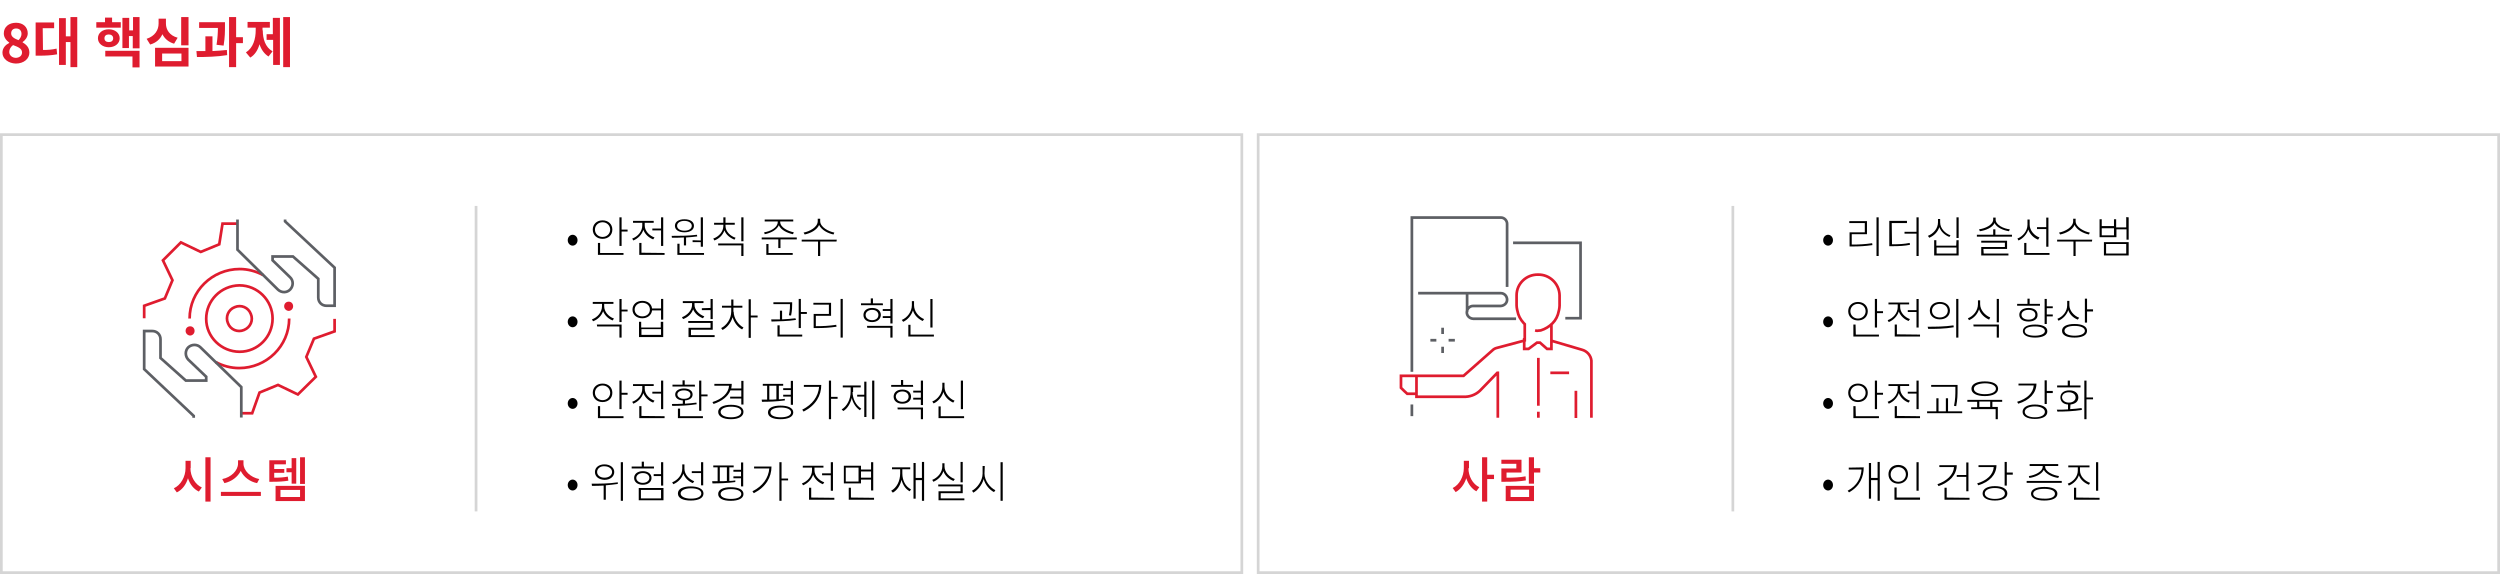 <?xml version="1.0" encoding="utf-8"?>
<!-- Generator: Adobe Illustrator 25.1.0, SVG Export Plug-In . SVG Version: 6.00 Build 0)  -->
<svg version="1.1" id="레이어_1" xmlns="http://www.w3.org/2000/svg" xmlns:xlink="http://www.w3.org/1999/xlink" x="0px"
	 y="0px" viewBox="0 0 919 211" style="enable-background:new 0 0 919 211;" xml:space="preserve">
<style type="text/css">
	.st0{fill:none;}
	.st1{fill:none;stroke:#D5D5D5;}
	.st2{fill:#DF1C2F;}
	.st3{fill:none;stroke:#DF1C2F;stroke-miterlimit:10;}
	.st4{fill:none;stroke:#5D5F64;stroke-miterlimit:10;}
	.st5{enable-background:new    ;}
</style>
<g id="그룹_5861" transform="translate(-740 -2929)">
	<g id="사각형_524" transform="translate(740 2978)">
		<rect class="st0" width="457" height="162"/>
		<rect x="0.5" y="0.5" class="st1" width="456" height="161"/>
	</g>
	<g id="그룹_5824" transform="translate(534.874 -240.129)">
		<g id="그룹_5714" transform="translate(309.582 3280.021)">
			<path id="패스_4988" class="st2" d="M3.3,1.7c0,0.9-0.7,1.7-1.7,1.7C0.7,3.3,0,2.6,0,1.7C0,0.7,0.7,0,1.7,0
				C2.6,0,3.3,0.7,3.3,1.7"/>
		</g>
		<g id="그룹_5715" transform="translate(273.354 3289.08)">
			<path id="패스_4989" class="st2" d="M3.3,1.7c0,0.9-0.7,1.7-1.7,1.7C0.7,3.3,0,2.6,0,1.7C0,0.7,0.7,0,1.7,0
				C2.6,0,3.3,0.7,3.3,1.7"/>
		</g>
		<g id="그룹_5825" transform="translate(258.126 3249.819)">
			<g id="그룹_5713" transform="translate(0 1.514)">
				<path id="패스_4987" class="st3" d="M34.3,0h-5.5l-1.2,7.6c-2.7,1.1-4.1,1.7-6.8,2.8l-7.3-3.5c-3.3,3.3-3.3,3.3-6.6,6.6
					l3.5,7.3l-2.8,6.7L0,30.2v4.6 M35.7,69.7h4l2.7-7.6l6.8-2.8l7.3,3.5l6.6-6.5L59.6,49c1.1-2.7,1.7-4.1,2.8-6.7l7.6-2.7V35
					 M36.7,39.1c-2.3,1-5-0.1-5.9-2.5c-1-2.3,0.1-5,2.5-5.9c2.3-1,5,0.1,5.9,2.5C40.2,35.5,39.1,38.1,36.7,39.1L36.7,39.1z
					 M47.2,34.9c0,6.7-5.4,12.2-12.1,12.2S22.8,41.7,22.8,35S28.2,22.8,35,22.7l0,0C41.7,22.7,47.2,28.2,47.2,34.9L47.2,34.9
					L47.2,34.9z M53.3,34.9c0,10.1-8.3,18.2-18.4,18.2c-3,0-6-0.8-8.6-2.2 M16.7,34.9c0-10.1,8.3-18.2,18.4-18.2c3,0,6,0.8,8.6,2.2"
					/>
			</g>
			<g id="그룹_5716" transform="translate(0)">
				<path id="패스_4990" class="st4" d="M34.3,0v11.1l14.9,14.7c1.3,1.2,3.3,1.2,4.5-0.1c1.2-1.3,1.2-3.3-0.1-4.5L47.2,15v-1.4
					h7.5l9.3,8.2v6.9c0,1.7,1.3,3,3,3l0,0h3v-14l-18.2-17V0 M35.7,72.8V61.6L20.7,47c-1.2-1.2-3.2-1.2-4.5,0c-1.2,1.2-1.2,3.2,0,4.5
					c0,0,0,0,0.1,0.1l6.5,6.2v1.4h-7.5L6,50.9V44c0-1.7-1.3-3-3-3l0,0H0v14l18.2,17.2v0.7"/>
			</g>
		</g>
	</g>
	<g id="그룹_5822" transform="translate(0 1608.067)">
		<g class="st5">
			<path class="st2" d="M740.9,1340.3c0-1.8,1.2-2.9,2.5-3.6v-0.1c-1.1-0.8-2-1.9-2-3.4c0-2.4,1.9-3.9,4.5-3.9s4.3,1.6,4.3,3.9
				c0,1.4-1,2.6-1.9,3.2v0.1c1.3,0.8,2.5,1.8,2.5,3.8c0,2.2-2,4-5,4C743.1,1344.2,740.9,1342.6,740.9,1340.3z M748.1,1340.2
				c0-1.4-1.4-2-3.3-2.7c-0.8,0.6-1.4,1.5-1.4,2.5c0,1.3,1.1,2.2,2.5,2.2C747.2,1342.1,748.1,1341.4,748.1,1340.2z M747.9,1333.4
				c0-1.2-0.7-2-2-2c-1,0-1.8,0.6-1.8,1.8c0,1.3,1.2,1.9,2.7,2.5C747.5,1335,747.9,1334.2,747.9,1333.4z"/>
			<path class="st2" d="M755.8,1339.3c1.7,0,3.3-0.1,5-0.5l0.2,2.1c-2.2,0.4-4.2,0.5-6.6,0.5h-1.3v-12.2h6.8v2.1h-4.2L755.8,1339.3
				L755.8,1339.3z M768.4,1327.2v18.4h-2.5v-9.2h-1.7v8.4h-2.5v-17.2h2.5v6.7h1.7v-7.1L768.4,1327.2L768.4,1327.2z"/>
			<path class="st2" d="M784.4,1331.1h-9v-2h3.2v-1.7h2.6v1.7h3.2V1331.1z M780,1338.3c-2.3,0-4-1.4-4-3.3s1.6-3.3,4-3.3
				c2.3,0,4,1.4,4,3.3S782.3,1338.3,780,1338.3z M780,1336.4c1,0,1.6-0.5,1.6-1.4s-0.7-1.4-1.6-1.4c-1,0-1.6,0.5-1.6,1.4
				S779,1336.4,780,1336.4z M778.6,1339.6h12.7v6.1h-2.6v-4h-10v-2.1H778.6z M791.3,1327.2v11.5h-2.5v-4.5h-1.4v4.4H785v-11.1h2.5
				v4.6h1.4v-4.9H791.3z"/>
			<path class="st2" d="M804,1337c-2.1-0.6-3.5-1.9-4.3-3.5c-0.8,1.8-2.3,3.2-4.5,3.8l-1.3-2.1c3.1-1,4.4-3.3,4.4-5.6v-1.8h2.7v1.8
				c0,2.2,1.3,4.4,4.3,5.2L804,1337z M797,1338.5h12.3v6.9H797V1338.5z M799.6,1343.4h7.1v-2.8h-7.1V1343.4z M809.3,1327.2v10.4
				h-2.7v-10.4H809.3z"/>
			<path class="st2" d="M818.1,1339.7c1.8-0.1,3.6-0.2,5.3-0.4l0.1,1.9c-3.7,0.6-7.9,0.7-11.1,0.7l-0.2-2.2c1,0,2.1,0,3.3,0v-5.4
				h2.6L818.1,1339.7L818.1,1339.7z M819.6,1337.4c0.4-2.6,0.5-4.6,0.5-6.2h-6.9v-2.1h9.5v1.5c0,1.8,0,4-0.5,7.1L819.6,1337.4z
				 M829.3,1336.8h-2.5v8.8h-2.6v-18.4h2.6v7.4h2.5V1336.8z"/>
			<path class="st2" d="M836.6,1332.1c0,3.1,0.9,6.2,3.6,7.7l-1.5,1.9c-1.6-1-2.7-2.6-3.3-4.5c-0.6,2.1-1.7,3.9-3.4,4.9l-1.6-1.9
				c2.7-1.7,3.6-5,3.6-8.2v-0.9h-3v-2.1h8.2v2.1h-2.7v1H836.6z M840.4,1327.5h2.5v17.3h-2.5v-9.2H838v-2.1h2.3v-6H840.4z
				 M846.6,1327.2v18.4h-2.5v-18.4H846.6z"/>
		</g>
	</g>
	<g class="st5">
		<path d="M948.7,3017.3c0-1.2,0.9-2,1.8-2c0.9,0,1.8,0.8,1.8,2s-0.9,2-1.8,2C949.6,3019.3,948.7,3018.5,948.7,3017.3z"/>
		<path d="M961.5,3016.8c-2.1,0-3.6-1.4-3.6-3.4s1.5-3.4,3.6-3.4s3.6,1.4,3.6,3.4C965.1,3015.4,963.6,3016.8,961.5,3016.8z
			 M961.5,3016.1c1.6,0,2.8-1.2,2.8-2.7s-1.2-2.7-2.8-2.7s-2.8,1.2-2.8,2.7C958.7,3014.9,959.9,3016.1,961.5,3016.1z M960.7,3022
			h8.5v0.7h-9.4v-4.4h0.8v3.7H960.7z M970.7,3013.4v0.7h-2.2v5.3h-0.8v-10.5h0.8v4.5H970.7z"/>
		<path d="M980.1,3017c-1.6-0.6-3-1.9-3.6-3.5c-0.6,1.8-2,3.2-3.7,3.9l-0.4-0.7c2-0.7,3.7-2.6,3.7-4.8v-1h-3.4v-0.7h7.6v0.7H977v1
			c0,1.9,1.6,3.7,3.6,4.4L980.1,3017z M984.3,3022v0.7H975v-4.4h0.8v3.6L984.3,3022L984.3,3022z M983,3013v-4.1h0.8v10.5H983v-5.7
			h-3.2v-0.7H983z"/>
		<path d="M991.2,3016.3c-1.5,0.1-3,0.1-4.2,0.1l-0.1-0.7c2.6,0,6.2,0,9.3-0.4l0.1,0.6c-1.3,0.2-2.8,0.3-4.1,0.4v2.9h-0.8v-2.9
			H991.2z M988.1,3012c0-1.5,1.4-2.4,3.5-2.4s3.5,0.9,3.5,2.4s-1.4,2.4-3.5,2.4S988.1,3013.5,988.1,3012z M988.9,3012
			c0,1.1,1.1,1.8,2.7,1.8c1.6,0,2.7-0.7,2.7-1.8c0-1-1.1-1.8-2.7-1.8S988.9,3010.9,988.9,3012z M998.8,3022v0.7H989v-4.1h0.8v3.4
			L998.8,3022L998.8,3022z M997.6,3017.4v-8.5h0.8v10.8h-0.8v-1.7h-3v-0.7L997.6,3017.4L997.6,3017.4z"/>
		<path d="M1010,3017.1c-1.6-0.6-3.1-1.8-3.7-3.4c-0.6,1.7-2,3.1-3.7,3.7l-0.4-0.7c2-0.7,3.7-2.5,3.7-4.6v-0.5h-3.4v-0.7h3.4v-2h0.8
			v2h3.4v0.7h-3.4v0.5c0,2,1.8,3.7,3.7,4.3L1010,3017.1z M1003.9,3018.5h9.4v4.6h-0.8v-3.9h-8.5v-0.7H1003.9z M1013.3,3008.9v8.8
			h-0.8v-8.8H1013.3z"/>
		<path d="M1032.9,3016.3v0.7h-6v3.2h-0.8v-3.2h-6.1v-0.7H1032.9z M1020.9,3014.4c2.2-0.3,5-1.7,5-3.8v-0.2h-4.8v-0.7h10.5v0.7h-4.8
			v0.2c0,2,2.9,3.4,5,3.8l-0.3,0.7c-2-0.4-4.4-1.5-5.2-3.3c-0.8,1.8-3.1,2.9-5.2,3.3L1020.9,3014.4z M1022.5,3022h8.9v0.7h-9.7v-4
			h0.8V3022z"/>
		<path d="M1047.5,3017.8h-6v5.3h-0.8v-5.3h-6v-0.7h12.9L1047.5,3017.8z M1046.4,3015.2c-2-0.4-4.4-1.6-5.3-3.5
			c-0.8,1.9-3.3,3.1-5.3,3.5l-0.4-0.7c2.2-0.4,5.2-2,5.2-4.2v-0.9h0.9v0.9c0,2.2,3.1,3.8,5.2,4.2L1046.4,3015.2z"/>
	</g>
	<g class="st5">
		<path d="M948.7,3047.3c0-1.2,0.9-2,1.8-2c0.9,0,1.8,0.8,1.8,2s-0.9,2-1.8,2C949.6,3049.3,948.7,3048.5,948.7,3047.3z"/>
		<path d="M965.2,3046.8c-1.6-0.6-2.9-1.9-3.5-3.4c-0.6,1.7-2,3.1-3.7,3.7l-0.4-0.7c2-0.7,3.7-2.6,3.7-4.8v-0.9h-3.4v-0.7h7.6v0.7
			h-3.4v0.9c0,2,1.6,3.8,3.6,4.5L965.2,3046.8z M959.4,3048.3h9.1v4.8h-0.8v-4.1h-8.2L959.4,3048.3L959.4,3048.3z M970.7,3043.5
			h-2.2v3.9h-0.8v-8.5h0.8v3.9h2.2V3043.5z"/>
		<path d="M983.8,3038.9v7.6H983v-3.4h-3.3c-0.2,1.7-1.6,2.9-3.6,2.9c-2.1,0-3.6-1.3-3.6-3.2s1.5-3.2,3.6-3.2c2,0,3.4,1.1,3.6,2.8
			h3.3v-3.5L983.8,3038.9L983.8,3038.9z M978.9,3042.8c0-1.5-1.2-2.5-2.8-2.5s-2.8,1.1-2.8,2.5s1.2,2.5,2.8,2.5
			S978.9,3044.3,978.9,3042.8z M983,3047.3h0.8v5.6h-8.9v-5.6h0.8v2.1h7.2v-2.1H983z M983,3050h-7.2v2.1h7.2V3050z"/>
		<path d="M998.4,3046c-1.6-0.6-3-1.8-3.6-3.3c-0.6,1.7-2,3-3.7,3.6l-0.4-0.7c1.9-0.7,3.7-2.5,3.7-4.5v-0.7H991v-0.7h7.6v0.7h-3.3
			v0.7c0,1.8,1.7,3.5,3.6,4.2L998.4,3046z M1002.7,3052.2v0.7h-9.6v-3.4h8.1v-1.8H993v-0.7h9v3.2h-8v2H1002.7z M1001.2,3042.2v-3.3
			h0.8v7.4h-0.8v-3.3H998v-0.7L1001.2,3042.2L1001.2,3042.2z"/>
		<path d="M1009.7,3043.6c0,2.4,1.7,4.8,3.6,5.8l-0.5,0.7c-1.6-0.8-2.9-2.5-3.5-4.5c-0.6,2.1-2.1,3.9-3.7,4.7l-0.5-0.7
			c2-1,3.7-3.4,3.7-6.1v-1.4h-3.4v-0.7h3.4v-2.3h0.8v2.3h3.3v0.7h-3.3v1.5H1009.7z M1018.5,3045.7h-2.5v7.5h-0.8V3039h0.8v6h2.5
			V3045.7z"/>
		<path d="M1032.6,3046.6c-3,0.5-6.4,0.5-9,0.6l-0.1-0.8c1,0,2.1,0,3.2,0v-3.2h0.8v3.2c1.6-0.1,3.4-0.2,4.9-0.4L1032.6,3046.6z
			 M1030,3044.9c0.4-1.9,0.4-3.2,0.4-4.1h-6.1v-0.7h6.9v0.7c0,0.9,0,2.3-0.4,4.2L1030,3044.9z M1026.6,3052h8.3v0.7h-9.1v-4.1h0.8
			L1026.6,3052L1026.6,3052z M1036.6,3043.7v0.7h-2.2v5.2h-0.8v-10.7h0.8v4.8H1036.6z"/>
		<path d="M1040.2,3048.9c2.3,0,4.5-0.1,7.2-0.5l0.1,0.7c-2.7,0.4-4.9,0.5-7.3,0.5h-1.1v-5.2h5.6v-3.4h-5.7v-0.7h6.5v4.8h-5.6v3.8
			L1040.2,3048.9L1040.2,3048.9z M1049.8,3038.9v14.2h-0.8v-14.2H1049.8z"/>
		<path d="M1064.6,3041.2h-8.1v-0.7h3.6v-1.8h0.8v1.8h3.6L1064.6,3041.2L1064.6,3041.2z M1060.6,3047.4c-1.9,0-3.2-1-3.2-2.6
			s1.3-2.6,3.2-2.6c1.9,0,3.2,1,3.2,2.6C1063.7,3046.4,1062.4,3047.4,1060.6,3047.4z M1060.6,3046.7c1.4,0,2.3-0.8,2.3-1.9
			c0-1.1-0.9-1.9-2.3-1.9s-2.4,0.8-2.4,1.9S1059.2,3046.7,1060.6,3046.7z M1058.7,3048.8h9.4v4.3h-0.8v-3.6h-8.5L1058.7,3048.8
			L1058.7,3048.8z M1068.1,3038.9v9h-0.8v-2h-2.8v-0.7h2.8v-1.9h-2.8v-0.7h2.8v-3.7L1068.1,3038.9L1068.1,3038.9z"/>
		<path d="M1079.2,3047c-1.6-0.7-3.1-2.1-3.6-3.9c-0.6,1.9-2,3.5-3.6,4.2l-0.5-0.7c2-0.8,3.7-3,3.7-5.4v-1.5h0.8v1.5
			c0,2.3,1.7,4.3,3.7,5.1L1079.2,3047z M1083.3,3052v0.7h-9.4v-4.3h0.8v3.6H1083.3z M1082.8,3049.4h-0.8v-10.5h0.8V3049.4z"/>
	</g>
	<g class="st5">
		<path d="M948.7,3077.3c0-1.2,0.9-2,1.8-2c0.9,0,1.8,0.8,1.8,2s-0.9,2-1.8,2C949.6,3079.3,948.7,3078.5,948.7,3077.3z"/>
		<path d="M961.5,3076.8c-2.1,0-3.6-1.4-3.6-3.4s1.5-3.4,3.6-3.4s3.6,1.4,3.6,3.4C965.1,3075.4,963.6,3076.8,961.5,3076.8z
			 M961.5,3076.1c1.6,0,2.8-1.2,2.8-2.7s-1.2-2.7-2.8-2.7s-2.8,1.2-2.8,2.7C958.7,3074.9,959.9,3076.1,961.5,3076.1z M960.7,3082
			h8.5v0.7h-9.4v-4.4h0.8v3.7H960.7z M970.7,3073.4v0.7h-2.2v5.3h-0.8v-10.5h0.8v4.5H970.7z"/>
		<path d="M980.1,3077c-1.6-0.6-3-1.9-3.6-3.5c-0.6,1.8-2,3.2-3.7,3.9l-0.4-0.7c2-0.7,3.7-2.6,3.7-4.8v-1h-3.4v-0.7h7.6v0.7H977v1
			c0,1.9,1.6,3.7,3.6,4.4L980.1,3077z M984.3,3082v0.7H975v-4.4h0.8v3.6L984.3,3082L984.3,3082z M983,3073v-4.1h0.8v10.5H983v-5.7
			h-3.2v-0.7H983z"/>
		<path d="M996.1,3077.6c-3,0.5-6.5,0.6-9,0.6l-0.1-0.7c1.2,0,2.6,0,4-0.1v-1.2c-1.7-0.1-2.8-0.9-2.8-2.2s1.3-2.2,3.2-2.2
			s3.2,0.8,3.2,2.2c0,1.3-1.1,2.1-2.8,2.2v1.2c1.4-0.1,2.8-0.2,4.2-0.4L996.1,3077.6z M995.5,3071.1h-8.3v-0.7h3.7v-1.6h0.8v1.6h3.7
			L995.5,3071.1L995.5,3071.1z M991.4,3075.6c1.5,0,2.4-0.6,2.4-1.6c0-0.9-1-1.5-2.4-1.5s-2.4,0.6-2.4,1.5S990,3075.6,991.4,3075.6z
			 M990,3082h8.4v0.7h-9.2v-3.5h0.8V3082z M1000.1,3074v0.7h-2.3v5.3H997v-11.1h0.8v5.1H1000.1z"/>
		<path d="M1008.5,3072.5c-0.9,2.3-3.2,4-6.2,5l-0.4-0.7c3.5-1.1,5.9-3.2,6.1-6h-5.4v-0.7h6.4c0,0.6-0.1,1.2-0.2,1.7h3.7v-2.8h0.8
			v8.7h-0.8v-2.2h-4.1v-0.7h4.1v-2.3H1008.5z M1013.3,3080.4c0,1.7-1.8,2.7-4.6,2.7c-2.9,0-4.7-1-4.7-2.7c0-1.6,1.8-2.6,4.7-2.6
			C1011.6,3077.8,1013.3,3078.8,1013.3,3080.4z M1012.5,3080.4c0-1.2-1.5-1.9-3.8-1.9s-3.8,0.8-3.8,1.9c0,1.2,1.5,2,3.8,2
			S1012.5,3081.6,1012.5,3080.4z"/>
		<path d="M1028.5,3076.2c-2.8,0.4-6.1,0.5-8.4,0.5l-0.1-0.8c0.6,0,1.3,0,2,0v-5.1h-1.6v-0.7h7.5v0.7h-1.6v5c0.8,0,1.5-0.1,2.2-0.2
			V3076.2z M1031.6,3080.6c0,1.6-1.8,2.5-4.7,2.5c-2.9,0-4.6-0.9-4.6-2.5s1.7-2.5,4.6-2.5S1031.6,3079,1031.6,3080.6z
			 M1022.8,3075.9c0.9,0,1.7,0,2.6-0.1v-5h-2.6L1022.8,3075.9L1022.8,3075.9z M1030.8,3080.6c0-1.1-1.5-1.8-3.8-1.8
			s-3.8,0.7-3.8,1.8s1.5,1.8,3.8,1.8C1029.3,3082.4,1030.8,3081.7,1030.8,3080.6z M1030.7,3074.8h-2.8v-0.7h2.8v-1.7h-2.8v-0.7h2.8
			v-2.7h0.8v8.8h-0.8V3074.8z"/>
		<path d="M1041.9,3070.5c0,3.9-2,7.5-6.5,9.8l-0.5-0.7c3.8-1.9,5.9-4.9,6.2-8.4h-5.6v-0.7L1041.9,3070.5L1041.9,3070.5z
			 M1047.9,3075.6h-2.4v7.5h-0.8v-14.2h0.8v6h2.4V3075.6z"/>
		<path d="M1053.4,3073.1c0,2.5,1.3,5,3.2,6.1l-0.5,0.6c-1.4-0.9-2.5-2.5-3-4.5c-0.5,2.1-1.6,3.9-3.1,4.8l-0.6-0.6
			c1.9-1.1,3.3-3.7,3.3-6.5v-1.6h-2.9v-0.7h6.6v0.7h-2.8v1.7H1053.4z M1057.7,3069.3h0.8v13h-0.8v-7.5h-2.6v-0.7h2.6V3069.3z
			 M1061.4,3068.9v14.2h-0.8v-14.2H1061.4z"/>
		<path d="M1075.7,3071.2h-8.1v-0.7h3.6v-1.8h0.8v1.8h3.6L1075.7,3071.2L1075.7,3071.2z M1071.7,3077.4c-1.9,0-3.2-1-3.2-2.6
			s1.3-2.6,3.2-2.6c1.9,0,3.2,1,3.2,2.6C1074.9,3076.4,1073.6,3077.4,1071.7,3077.4z M1071.7,3076.7c1.4,0,2.3-0.8,2.3-1.9
			c0-1.1-0.9-1.9-2.3-1.9s-2.4,0.8-2.4,1.9C1069.4,3075.9,1070.3,3076.7,1071.7,3076.7z M1069.9,3078.8h9.4v4.3h-0.8v-3.6h-8.5
			L1069.9,3078.8L1069.9,3078.8z M1079.3,3068.9v9h-0.8v-2h-2.8v-0.7h2.8v-1.9h-2.8v-0.7h2.8v-3.7L1079.3,3068.9L1079.3,3068.9z"/>
		<path d="M1090.4,3077c-1.6-0.7-3.1-2.1-3.6-3.9c-0.6,1.9-2,3.5-3.6,4.2l-0.5-0.7c2-0.8,3.7-3,3.7-5.4v-1.5h0.8v1.5
			c0,2.3,1.7,4.3,3.7,5.1L1090.4,3077z M1094.4,3082v0.7h-9.4v-4.3h0.8v3.6H1094.4z M1094,3079.4h-0.8v-10.5h0.8V3079.4z"/>
	</g>
	<g class="st5">
		<path d="M948.7,3107.3c0-1.2,0.9-2,1.8-2c0.9,0,1.8,0.8,1.8,2s-0.9,2-1.8,2C949.6,3109.3,948.7,3108.5,948.7,3107.3z"/>
		<path d="M967.1,3106.9c-1.5,0.2-3,0.4-4.4,0.5v5.3h-0.8v-5.2c-1.5,0.1-3,0.1-4.3,0.1l-0.1-0.8c2.7,0,6.4,0,9.6-0.5V3106.9z
			 M958.7,3102.5c0-1.7,1.5-2.8,3.5-2.8c2.1,0,3.6,1.2,3.6,2.8c0,1.7-1.5,2.9-3.6,2.9C960.1,3105.3,958.7,3104.2,958.7,3102.5z
			 M959.5,3102.5c0,1.2,1.1,2.1,2.7,2.1c1.6,0,2.8-0.9,2.8-2.1c0-1.2-1.2-2.1-2.8-2.1C960.6,3100.3,959.5,3101.3,959.5,3102.5z
			 M969,3098.9v14.2h-0.8v-14.2H969z"/>
		<path d="M980.4,3101.2h-8.2v-0.7h3.7v-1.8h0.8v1.8h3.7V3101.2z M976.3,3107.2c-1.9,0-3.2-1-3.2-2.5s1.3-2.5,3.2-2.5s3.2,1,3.2,2.5
			S978.2,3107.2,976.3,3107.2z M976.3,3106.5c1.4,0,2.4-0.8,2.4-1.8c0-1.1-1-1.8-2.4-1.8s-2.4,0.8-2.4,1.8
			C973.9,3105.7,974.9,3106.5,976.3,3106.5z M974.8,3108.4h9.1v4.5h-9.1V3108.4z M975.6,3112.2h7.4v-3.1h-7.4V3112.2z M983.8,3098.9
			v8.6H983v-3.5h-2.7v-0.7h2.7v-4.4L983.8,3098.9L983.8,3098.9z"/>
		<path d="M994.7,3106.6c-1.6-0.6-2.9-1.9-3.5-3.5c-0.6,1.8-2,3.2-3.7,3.9l-0.4-0.7c2-0.8,3.7-2.7,3.7-5v-1.6h0.8v1.6
			c0,2.1,1.7,3.9,3.6,4.6L994.7,3106.6z M998.6,3110.4c0,1.7-1.8,2.6-4.7,2.6s-4.7-0.9-4.7-2.6s1.8-2.6,4.7-2.6
			C996.8,3107.8,998.6,3108.8,998.6,3110.4z M997.8,3110.4c0-1.2-1.5-1.9-3.8-1.9s-3.8,0.8-3.8,1.9s1.5,1.9,3.8,1.9
			S997.8,3111.6,997.8,3110.4z M997.7,3102.9h-3.4v-0.7h3.4v-3.3h0.8v8.5h-0.8V3102.9z"/>
		<path d="M1010.3,3106.2c-2.8,0.4-6.1,0.5-8.4,0.5l-0.1-0.8c0.6,0,1.3,0,2,0v-5.1h-1.6v-0.7h7.5v0.7h-1.6v5c0.8,0,1.5-0.1,2.2-0.2
			L1010.3,3106.2z M1013.3,3110.6c0,1.6-1.8,2.5-4.7,2.5s-4.6-0.9-4.6-2.5s1.7-2.5,4.6-2.5C1011.6,3108.1,1013.3,3109,1013.3,3110.6
			z M1004.6,3105.9c0.9,0,1.7,0,2.6-0.1v-5h-2.6V3105.9z M1012.5,3110.6c0-1.1-1.5-1.8-3.8-1.8s-3.8,0.7-3.8,1.8s1.5,1.8,3.8,1.8
			C1011,3112.4,1012.5,3111.7,1012.5,3110.6z M1012.4,3104.8h-2.8v-0.7h2.8v-1.7h-2.8v-0.7h2.8v-2.7h0.8v8.8h-0.8V3104.8z"/>
		<path d="M1023.6,3100.5c0,3.9-2,7.5-6.5,9.8l-0.5-0.7c3.8-1.9,5.9-4.9,6.2-8.4h-5.6v-0.7L1023.6,3100.5L1023.6,3100.5z
			 M1029.7,3105.6h-2.4v7.5h-0.8v-14.2h0.8v6h2.4V3105.6z"/>
		<path d="M1042.5,3107c-1.6-0.6-3-1.9-3.6-3.5c-0.6,1.8-2,3.2-3.7,3.9l-0.4-0.7c2-0.7,3.7-2.6,3.7-4.8v-1h-3.4v-0.7h7.6v0.7h-3.3v1
			c0,1.9,1.6,3.7,3.6,4.4L1042.5,3107z M1046.7,3112v0.7h-9.3v-4.4h0.8v3.6L1046.7,3112L1046.7,3112z M1045.4,3103v-4.1h0.8v10.5
			h-0.8v-5.7h-3.2v-0.7H1045.4z"/>
		<path d="M1056.5,3106.7h-6.3v-6.5h6.3v1.4h3.7v-2.7h0.8v10.4h-0.8v-4h-3.7V3106.7z M1055.6,3100.9h-4.7v5.1h4.7V3100.9z
			 M1061.3,3112v0.7h-9.3v-4.4h0.8v3.6L1061.3,3112L1061.3,3112z M1056.5,3102.3v2.3h3.7v-2.3H1056.5z"/>
		<path d="M1071.7,3103c0,2.7,1.2,4.9,3.2,5.9l-0.5,0.7c-1.5-0.8-2.5-2.3-3-4.2c-0.5,2.1-1.6,3.8-3.2,4.7l-0.6-0.7
			c2-1.1,3.3-3.5,3.3-6.4v-1.5h-3v-0.7h6.7v0.7h-2.9V3103z M1079.7,3098.9v14.2h-0.8v-7.6h-2.3v6.8h-0.8v-13.1h0.8v5.5h2.3v-5.9h0.8
			V3098.9z"/>
		<path d="M1090.5,3105.8c-1.6-0.6-3.1-1.9-3.7-3.6c-0.6,1.8-2,3.2-3.7,3.9l-0.4-0.7c2-0.8,3.7-2.7,3.7-5v-1.1h0.8v1.1
			c0,2.2,1.8,4,3.8,4.7L1090.5,3105.8z M1094.5,3112.2v0.7h-9.5v-3.3h8.1v-1.8h-8.2v-0.7h9v3.2h-8.1v1.9L1094.5,3112.2
			L1094.5,3112.2z M1093.9,3106.3h-0.8v-7.5h0.8V3106.3z"/>
		<path d="M1101.9,3103.1c0,2.6,2.1,5.2,4,6.1l-0.5,0.7c-1.6-0.8-3.2-2.6-3.8-4.8c-0.6,2.2-2.2,4.1-3.8,5l-0.5-0.7
			c1.9-1,3.9-3.7,3.9-6.3v-2.8h0.8L1101.9,3103.1L1101.9,3103.1z M1108.6,3098.9v14.2h-0.8v-14.2H1108.6z"/>
	</g>
	<g class="st5">
		<path class="st2" d="M810,3101.1c0,3,1.7,6,4.2,7.1l-1.1,1.5c-1.9-0.9-3.3-2.7-4-4.9c-0.7,2.4-2.2,4.3-4.1,5.2l-1.1-1.5
			c2.6-1.2,4.3-4.3,4.3-7.4v-2.7h1.9v2.7H810z M817.4,3097.1v16.3h-1.9v-16.3H817.4z"/>
		<path class="st2" d="M835.9,3109.8v1.5h-14.7v-1.5H835.9z M834.5,3106.6c-2.6-0.5-4.9-2.2-6-4.5c-1.1,2.2-3.3,3.9-6,4.5l-0.8-1.5
			c3.2-0.6,5.8-3.1,5.8-5.7v-1.2h2v1.2c0,2.6,2.6,5.1,5.8,5.7L834.5,3106.6z"/>
		<path class="st2" d="M846,3105.7c-1.9,0.3-3.4,0.4-5.9,0.4H839v-7.9h6.1v1.5h-4.3v1.7h3.7v1.4h-3.7v1.8c2.1,0,3.4-0.1,5-0.4
			L846,3105.7z M841.3,3107.6h10.8v5.6h-10.8V3107.6z M843.1,3111.7h7.2v-2.6h-7.2V3111.7z M847.2,3102.6h-1.9v-1.5h1.9v-3.7h1.7
			v9.4h-1.7V3102.6z M852.1,3097.1v9.8h-1.8v-9.8H852.1z"/>
	</g>
	<g id="사각형_526" transform="translate(1202 2978)">
		<rect class="st0" width="457" height="162"/>
		<rect x="0.5" y="0.5" class="st1" width="456" height="161"/>
	</g>
	<g class="st5">
		<path d="M1410.2,3017.3c0-1.2,0.9-2,1.8-2s1.8,0.8,1.8,2s-0.9,2-1.8,2S1410.2,3018.5,1410.2,3017.3z"/>
		<path d="M1421,3018.9c2.3,0,4.5-0.1,7.2-0.5l0.1,0.7c-2.7,0.4-4.9,0.5-7.3,0.5h-1.1v-5.2h5.6v-3.4h-5.7v-0.7h6.5v4.8h-5.6v3.8
			L1421,3018.9L1421,3018.9z M1430.6,3008.9v14.2h-0.8v-14.2H1430.6z"/>
		<path d="M1435.5,3018.8c2.7,0,4.5-0.1,6.5-0.5l0.1,0.7c-2.1,0.4-3.9,0.5-6.6,0.5h-1v-9.3h6.5v0.8h-5.6L1435.5,3018.8
			L1435.5,3018.8z M1445.3,3008.9v14.2h-0.8v-8.2h-4.4v-0.7h4.4v-5.3H1445.3z"/>
		<path d="M1456.6,3016.1c-1.6-0.6-3.1-1.9-3.7-3.6c-0.6,1.8-2,3.2-3.7,3.9l-0.5-0.7c2-0.8,3.7-2.7,3.7-4.9v-1.3h0.8v1.3
			c0,2.1,1.8,4,3.8,4.7L1456.6,3016.1z M1459.2,3017.3h0.8v5.6h-9v-5.6h0.8v2h7.3L1459.2,3017.3L1459.2,3017.3z M1459.2,3020h-7.3
			v2.2h7.3V3020z M1460,3008.9v7.6h-0.8v-7.6H1460z"/>
		<path d="M1479.6,3015.3v0.7h-12.9v-0.7h6v-2h0.8v2H1479.6z M1478.5,3014c-2-0.3-4.5-1.3-5.3-3c-0.8,1.7-3.3,2.7-5.4,3l-0.3-0.7
			c2.2-0.3,5.2-1.6,5.2-3.6v-0.7h0.9v0.7c0,2,3,3.4,5.2,3.6L1478.5,3014z M1469.2,3022.2h9.1v0.7h-10v-3.1h8.7v-1.6h-8.7v-0.7h9.5v3
			h-8.7L1469.2,3022.2L1469.2,3022.2z"/>
		<path d="M1489.2,3017.1c-1.6-0.6-3-2-3.6-3.7c-0.6,1.8-2,3.3-3.6,4l-0.4-0.7c2-0.8,3.7-2.8,3.7-5.1v-1.9h0.8v1.9
			c0,2.1,1.7,4,3.6,4.7L1489.2,3017.1z M1493.4,3022v0.7h-9.3v-4.4h0.8v3.7H1493.4z M1492.2,3013.2h-3.4v-0.7h3.4v-3.5h0.8v10.7
			h-0.8V3013.2z"/>
		<path d="M1509,3017.8h-6v5.3h-0.8v-5.3h-6v-0.7h12.9L1509,3017.8z M1507.9,3015.2c-2-0.4-4.4-1.6-5.3-3.5
			c-0.8,1.9-3.3,3.1-5.3,3.5l-0.4-0.7c2.2-0.4,5.2-2,5.2-4.2v-0.9h0.9v0.9c0,2.2,3.1,3.8,5.2,4.2L1507.9,3015.2z"/>
		<path d="M1522.5,3008.9v8.2h-0.8v-3.8h-3.7v2.9h-6.2v-6.6h0.8v2.5h4.5v-2.5h0.8v3h3.7v-3.8L1522.5,3008.9z M1517.1,3012.9h-4.5
			v2.6h4.5V3012.9z M1513.4,3018h9.1v4.9h-9.1V3018z M1514.2,3022.2h7.4v-3.5h-7.4V3022.2z"/>
	</g>
	<g class="st5">
		<path d="M1410.2,3047.3c0-1.2,0.9-2,1.8-2s1.8,0.8,1.8,2s-0.9,2-1.8,2S1410.2,3048.5,1410.2,3047.3z"/>
		<path d="M1423,3046.8c-2.1,0-3.6-1.4-3.6-3.4s1.5-3.4,3.6-3.4s3.6,1.4,3.6,3.4C1426.6,3045.4,1425.1,3046.8,1423,3046.8z
			 M1423,3046.1c1.6,0,2.8-1.2,2.8-2.7s-1.2-2.7-2.8-2.7c-1.6,0-2.8,1.2-2.8,2.7C1420.2,3044.9,1421.4,3046.1,1423,3046.1z
			 M1422.2,3052h8.5v0.7h-9.4v-4.4h0.8L1422.2,3052L1422.2,3052z M1432.2,3043.4v0.7h-2.2v5.3h-0.8v-10.5h0.8v4.5H1432.2z"/>
		<path d="M1441.6,3047c-1.6-0.6-3-1.9-3.6-3.5c-0.6,1.8-2,3.2-3.7,3.9l-0.4-0.7c2-0.7,3.7-2.6,3.7-4.8v-1h-3.4v-0.7h7.6v0.7h-3.3v1
			c0,1.9,1.6,3.7,3.6,4.4L1441.6,3047z M1445.8,3052v0.7h-9.3v-4.4h0.8v3.6L1445.8,3052L1445.8,3052z M1444.5,3043v-4.1h0.8v10.5
			h-0.8v-5.7h-3.2v-0.7H1444.5z"/>
		<path d="M1448.6,3049.1c2.7,0,6.3,0,9.5-0.5l0.1,0.7c-3.3,0.6-6.8,0.6-9.4,0.6L1448.6,3049.1z M1456.8,3043.2
			c0,1.9-1.5,3.2-3.7,3.2s-3.7-1.3-3.7-3.2s1.5-3.2,3.7-3.2S1456.8,3041.3,1456.8,3043.2z M1450.2,3043.2c0,1.5,1.2,2.5,2.9,2.5
			c1.7,0,2.9-1.1,2.9-2.5c0-1.5-1.2-2.5-2.9-2.5C1451.4,3040.7,1450.2,3041.8,1450.2,3043.2z M1459.9,3038.9v14.2h-0.8v-14.2H1459.9
			z"/>
		<path d="M1471.2,3046.5c-1.6-0.7-3.1-2-3.7-3.8c-0.6,1.9-2,3.3-3.7,4l-0.4-0.7c2-0.8,3.7-2.8,3.7-5.2v-1.4h0.8v1.4
			c0,2.2,1.8,4.1,3.7,4.9L1471.2,3046.5z M1465.4,3048.3h9.4v4.8h-0.8v-4.1h-8.5L1465.4,3048.3L1465.4,3048.3z M1474.8,3038.9v8.6
			h-0.8v-8.6H1474.8z"/>
		<path d="M1489.9,3041.4h-8.4v-0.7h3.8v-1.9h0.8v1.9h3.8L1489.9,3041.4L1489.9,3041.4z M1485.7,3047.2c-2,0-3.4-0.9-3.4-2.5
			c0-1.5,1.3-2.5,3.4-2.5c2,0,3.3,0.9,3.3,2.5C1489.1,3046.3,1487.7,3047.2,1485.7,3047.2z M1485.7,3046.5c1.5,0,2.5-0.7,2.5-1.8
			s-1-1.8-2.5-1.8s-2.6,0.7-2.6,1.8S1484.2,3046.5,1485.7,3046.5z M1492.6,3050.7c0,1.5-1.7,2.4-4.5,2.4s-4.5-0.9-4.5-2.4
			s1.7-2.4,4.5-2.4C1490.8,3048.3,1492.6,3049.1,1492.6,3050.7z M1491.7,3050.7c0-1.1-1.4-1.7-3.7-1.7s-3.7,0.6-3.7,1.7
			c0,1.1,1.5,1.7,3.7,1.7S1491.7,3051.7,1491.7,3050.7z M1492.4,3042.3v2.3h2.2v0.7h-2.2v2.8h-0.8v-9.2h0.8v2.7h2.2v0.7H1492.4z"/>
		<path d="M1503.8,3046.5c-1.6-0.6-3-1.9-3.5-3.5c-0.6,1.8-2,3.2-3.6,3.9l-0.4-0.7c2-0.8,3.6-2.7,3.6-5v-1.6h0.8v1.6
			c0,2,1.7,3.9,3.6,4.6L1503.8,3046.5z M1507.2,3050.6c0,1.6-1.7,2.5-4.6,2.5s-4.6-0.9-4.6-2.5s1.7-2.5,4.6-2.5
			S1507.2,3049,1507.2,3050.6z M1506.4,3050.6c0-1.1-1.5-1.8-3.8-1.8s-3.7,0.7-3.7,1.8s1.5,1.8,3.7,1.8
			C1504.9,3052.4,1506.4,3051.7,1506.4,3050.6z M1509.4,3042.8v0.7h-2.2v4.1h-0.8v-8.8h0.8v3.9h2.2V3042.8z"/>
	</g>
	<g class="st5">
		<path d="M1410.2,3077.3c0-1.2,0.9-2,1.8-2s1.8,0.8,1.8,2s-0.9,2-1.8,2S1410.2,3078.5,1410.2,3077.3z"/>
		<path d="M1423,3076.8c-2.1,0-3.6-1.4-3.6-3.4s1.5-3.4,3.6-3.4s3.6,1.4,3.6,3.4C1426.6,3075.4,1425.1,3076.8,1423,3076.8z
			 M1423,3076.1c1.6,0,2.8-1.2,2.8-2.7s-1.2-2.7-2.8-2.7c-1.6,0-2.8,1.2-2.8,2.7C1420.2,3074.9,1421.4,3076.1,1423,3076.1z
			 M1422.2,3082h8.5v0.7h-9.4v-4.4h0.8L1422.2,3082L1422.2,3082z M1432.2,3073.4v0.7h-2.2v5.3h-0.8v-10.5h0.8v4.5H1432.2z"/>
		<path d="M1441.6,3077c-1.6-0.6-3-1.9-3.6-3.5c-0.6,1.8-2,3.2-3.7,3.9l-0.4-0.7c2-0.7,3.7-2.6,3.7-4.8v-1h-3.4v-0.7h7.6v0.7h-3.3v1
			c0,1.9,1.6,3.7,3.6,4.4L1441.6,3077z M1445.8,3082v0.7h-9.3v-4.4h0.8v3.6L1445.8,3082L1445.8,3082z M1444.5,3073v-4.1h0.8v10.5
			h-0.8v-5.7h-3.2v-0.7H1444.5z"/>
		<path d="M1461.3,3080.2v0.7h-12.9v-0.7h3.4v-4.8h0.8v4.8h2.7v-4.8h0.8v4.8H1461.3z M1458.8,3071.2h-8.9v-0.7h9.7v1.6
			c0,1.9,0,3.7-0.5,6.2l-0.8-0.1c0.5-2.4,0.5-4.2,0.5-6.1L1458.8,3071.2L1458.8,3071.2z"/>
		<path d="M1472.4,3076.6v2h2v4.5h-0.8v-3.7h-9v-0.7h2.2v-2h-3.6v-0.7h12.8v0.7h-3.6V3076.6z M1464.7,3071.9c0-1.7,1.9-2.7,4.9-2.7
			c3.1,0,4.9,1,4.9,2.7s-1.9,2.7-4.9,2.7C1466.6,3074.6,1464.7,3073.6,1464.7,3071.9z M1465.6,3071.9c0,1.2,1.6,2,4,2
			c2.5,0,4.1-0.8,4.1-2s-1.6-2-4.1-2C1467.1,3070,1465.6,3070.7,1465.6,3071.9z M1471.6,3076.6h-4v2h4V3076.6z"/>
		<path d="M1488.6,3070c0,3.5-2.6,6.2-6.7,7.4l-0.4-0.7c3.6-1.1,5.9-3.2,6.1-6h-5.6v-0.7H1488.6z M1492.6,3080.4
			c0,1.7-1.8,2.6-4.6,2.6c-2.8,0-4.5-1-4.5-2.6c0-1.7,1.8-2.7,4.5-2.7C1490.8,3077.7,1492.6,3078.7,1492.6,3080.4z M1491.7,3080.4
			c0-1.2-1.5-2-3.7-2s-3.7,0.8-3.7,2s1.5,2,3.7,2C1490.3,3082.4,1491.7,3081.6,1491.7,3080.4z M1494.6,3072.8v0.7h-2.2v4h-0.8v-8.7
			h0.8v3.9h2.2V3072.8z"/>
		<path d="M1501,3079.4c1.4-0.1,2.9-0.2,4.2-0.4l0.1,0.7c-3.1,0.5-6.5,0.6-9,0.6l-0.2-0.7c1.2,0,2.6,0,4.1-0.1v-1.8
			c-1.7-0.1-2.8-1.1-2.8-2.6c0-1.6,1.3-2.6,3.3-2.6s3.3,1,3.3,2.6c0,1.5-1.1,2.4-2.9,2.6L1501,3079.4L1501,3079.4z M1504.8,3071.4
			h-8.6v-0.7h3.9v-1.8h0.8v1.8h3.9L1504.8,3071.4L1504.8,3071.4z M1500.5,3077c1.5,0,2.5-0.8,2.5-1.9c0-1.1-1-1.9-2.5-1.9
			s-2.5,0.8-2.5,1.9C1498.1,3076.2,1499.1,3077,1500.5,3077z M1509.4,3075.8h-2.4v7.3h-0.8v-14.2h0.8v6.2h2.4V3075.8z"/>
	</g>
	<g class="st5">
		<path d="M1410.2,3107.3c0-1.2,0.9-2,1.8-2s1.8,0.8,1.8,2s-0.9,2-1.8,2S1410.2,3108.5,1410.2,3107.3z"/>
		<path d="M1425.1,3100.8c0,3.4-1.3,6.9-5.4,9.2l-0.5-0.6c3.6-1.9,4.9-4.9,5.1-7.8h-4.7v-0.7L1425.1,3100.8L1425.1,3100.8z
			 M1431,3098.9v14.2h-0.8v-7.6h-2.4v6.8h-0.8v-13.1h0.8v5.5h2.4v-5.9h0.8V3098.9z"/>
		<path d="M1437.8,3106.8c-2.1,0-3.6-1.4-3.6-3.5c0-2,1.5-3.4,3.6-3.4s3.6,1.4,3.6,3.4C1441.4,3105.4,1439.8,3106.8,1437.8,3106.8z
			 M1437.8,3106.1c1.6,0,2.8-1.2,2.8-2.7s-1.2-2.7-2.8-2.7c-1.6,0-2.8,1.2-2.8,2.7C1435,3104.9,1436.2,3106.1,1437.8,3106.1z
			 M1445.8,3112v0.7h-9.4v-4.5h0.8v3.7h8.6V3112z M1445.3,3109.4h-0.8v-10.5h0.8V3109.4z"/>
		<path d="M1459.3,3100c0,3.6-2.7,6.3-6.7,7.7l-0.4-0.7c3.4-1.2,5.9-3.4,6.1-6.3h-5.4v-0.7H1459.3z M1464,3112v0.7h-9.2v-4.4h0.8
			v3.6L1464,3112L1464,3112z M1462.8,3103.5v-4.5h0.8v10.6h-0.8v-5.3h-3.5v-0.7h3.5V3103.5z"/>
		<path d="M1473.9,3100c0,3.5-2.6,6.2-6.7,7.4l-0.4-0.7c3.6-1.1,5.9-3.2,6.1-6h-5.6v-0.7H1473.9z M1477.9,3110.4
			c0,1.7-1.8,2.6-4.6,2.6c-2.8,0-4.5-1-4.5-2.6c0-1.7,1.8-2.7,4.5-2.7C1476.1,3107.7,1477.9,3108.7,1477.9,3110.4z M1477,3110.4
			c0-1.2-1.5-2-3.7-2s-3.7,0.8-3.7,2s1.5,2,3.7,2C1475.6,3112.4,1477,3111.6,1477,3110.4z M1479.9,3102.8v0.7h-2.2v4h-0.8v-8.7h0.8
			v3.9h2.2V3102.8z"/>
		<path d="M1497.9,3105.8v0.7H1485v-0.7H1497.9z M1485.8,3104c2.2-0.3,5.1-1.6,5.1-3.5v-0.2h-4.8v-0.7h10.5v0.7h-4.8v0.2
			c0,1.9,2.9,3.2,5.1,3.5l-0.3,0.7c-2.1-0.3-4.5-1.4-5.3-3c-0.8,1.7-3.2,2.7-5.3,3L1485.8,3104z M1496.3,3110.5
			c0,1.6-1.8,2.5-4.8,2.5s-4.9-0.9-4.9-2.5s1.8-2.5,4.9-2.5C1494.5,3108,1496.3,3108.9,1496.3,3110.5z M1495.4,3110.5
			c0-1.2-1.6-1.8-4-1.8s-4,0.7-4,1.8c0,1.2,1.6,1.8,4,1.8C1493.9,3112.4,1495.4,3111.7,1495.4,3110.5z"/>
		<path d="M1507.9,3107.2c-1.6-0.6-3.1-1.8-3.7-3.5c-0.6,1.8-2,3.1-3.7,3.8l-0.4-0.7c2-0.7,3.7-2.6,3.7-4.8v-1.2h-3.5v-0.7h7.8v0.7
			h-3.5v1.2c0,2.1,1.8,3.8,3.7,4.5L1507.9,3107.2z M1511.8,3112v0.7h-9.4v-4.4h0.8v3.6L1511.8,3112L1511.8,3112z M1511.3,3109.4
			h-0.8v-10.5h0.8V3109.4z"/>
	</g>
	<g class="st5">
		<path class="st2" d="M1279.8,3101.1c0,2.9,1.5,5.8,4,7l-1.1,1.5c-1.7-0.9-3-2.7-3.7-4.8c-0.7,2.2-2.1,4.1-3.9,5.1l-1.1-1.5
			c2.5-1.2,4.1-4.3,4.1-7.3v-2.7h1.9v2.7H1279.8z M1289.2,3105.1h-2.5v8.3h-1.9v-16.3h1.9v6.4h2.5V3105.1z"/>
		<path class="st2" d="M1300.9,3105.6c-2.4,0.4-4.6,0.5-7.7,0.5h-1.3v-4.9h5.5v-1.7h-5.5v-1.5h7.4v4.7h-5.5v1.9c2.8,0,4.8-0.1,7-0.5
			L1300.9,3105.6z M1293.5,3107.6h10.4v5.6h-10.4V3107.6z M1295.3,3111.7h6.8v-2.7h-6.8V3111.7z M1306.2,3102.7h-2.3v4.1h-1.9v-9.7
			h1.9v4h2.3V3102.7z"/>
	</g>
	<g id="그룹_5828" transform="translate(727.381 -241.165)">
		<g id="그룹_5717" transform="translate(531.625 3250.136)">
			<path id="패스_4991" class="st4" d="M20.3,34.7v-7.1 M0,56.7V0h32.7C34,0,35,1.1,35,2.3v23.2 M2.3,27.8h30.4
				c1.3,0,2.3,1.1,2.3,2.4c0,1.2-1,2.2-2.3,2.3H22.5c-1.3,0-2.3,1.1-2.3,2.4c0,1.2,1,2.2,2.3,2.3h15.8 M56.4,37H62V9.3H37.2 M0,68.7
				V73 M11.3,40.5v2.3 M9,45.1H6.8 M11.3,47.5v2.3 M13.5,45.1h2.3"/>
		</g>
		<g id="그룹_5718" transform="translate(527.619 3271.118)">
			<path id="패스_4992" class="st3" d="M64.3,42.7v10 M55.3,18.1v6.2l11.2,3.3c1.9,0.5,3.3,2.1,3.5,4v21 M45.3,23.3v4h1.6L50,25
				h1.1l2.6,2.3h1.6v-4 M54.9,36.1h6.9 M50.5,30.6v17.6 M49.3,20.5c0.4,0.1,0.7,0.2,1.1,0.1c0.3,0,0.7-0.1,1-0.1
				c1.6-0.5,3.1-1.4,4.3-2.6s2-2.8,2.3-4.5l0.1-0.4c0.1-0.5,0.2-1.1,0.2-1.6V8.2V7.6c-0.1-4.3-3.7-7.7-7.9-7.6
				c-4.3-0.1-7.9,3.3-7.9,7.6v3.7c0,0.5,0.1,1.1,0.2,1.6l0.1,0.4c0.3,1.7,1.1,3.2,2.3,4.5l0.4,0.4v2v4L35,27c-0.4,0.1-0.7,0.3-1,0.5
				l-11,9.7H5.7v7.7H23c2.2,0.1,4.4-0.7,6-2.2l6.4-6.6h0.2v16.5 M5.7,43.8H2.3C1.4,43,0.9,42.5,0,41.6v-4.4h6.9 M50.5,50.4v2.2"/>
		</g>
	</g>
	<g id="그룹_5852" transform="translate(915 3117) rotate(180)">
		<path id="패스_4994" class="st1" d="M0,0v112.3"/>
	</g>
	<g id="그룹_5853" transform="translate(1377 3117) rotate(180)">
		<path id="패스_4994-2" class="st1" d="M0,0v112.3"/>
	</g>
</g>
</svg>
